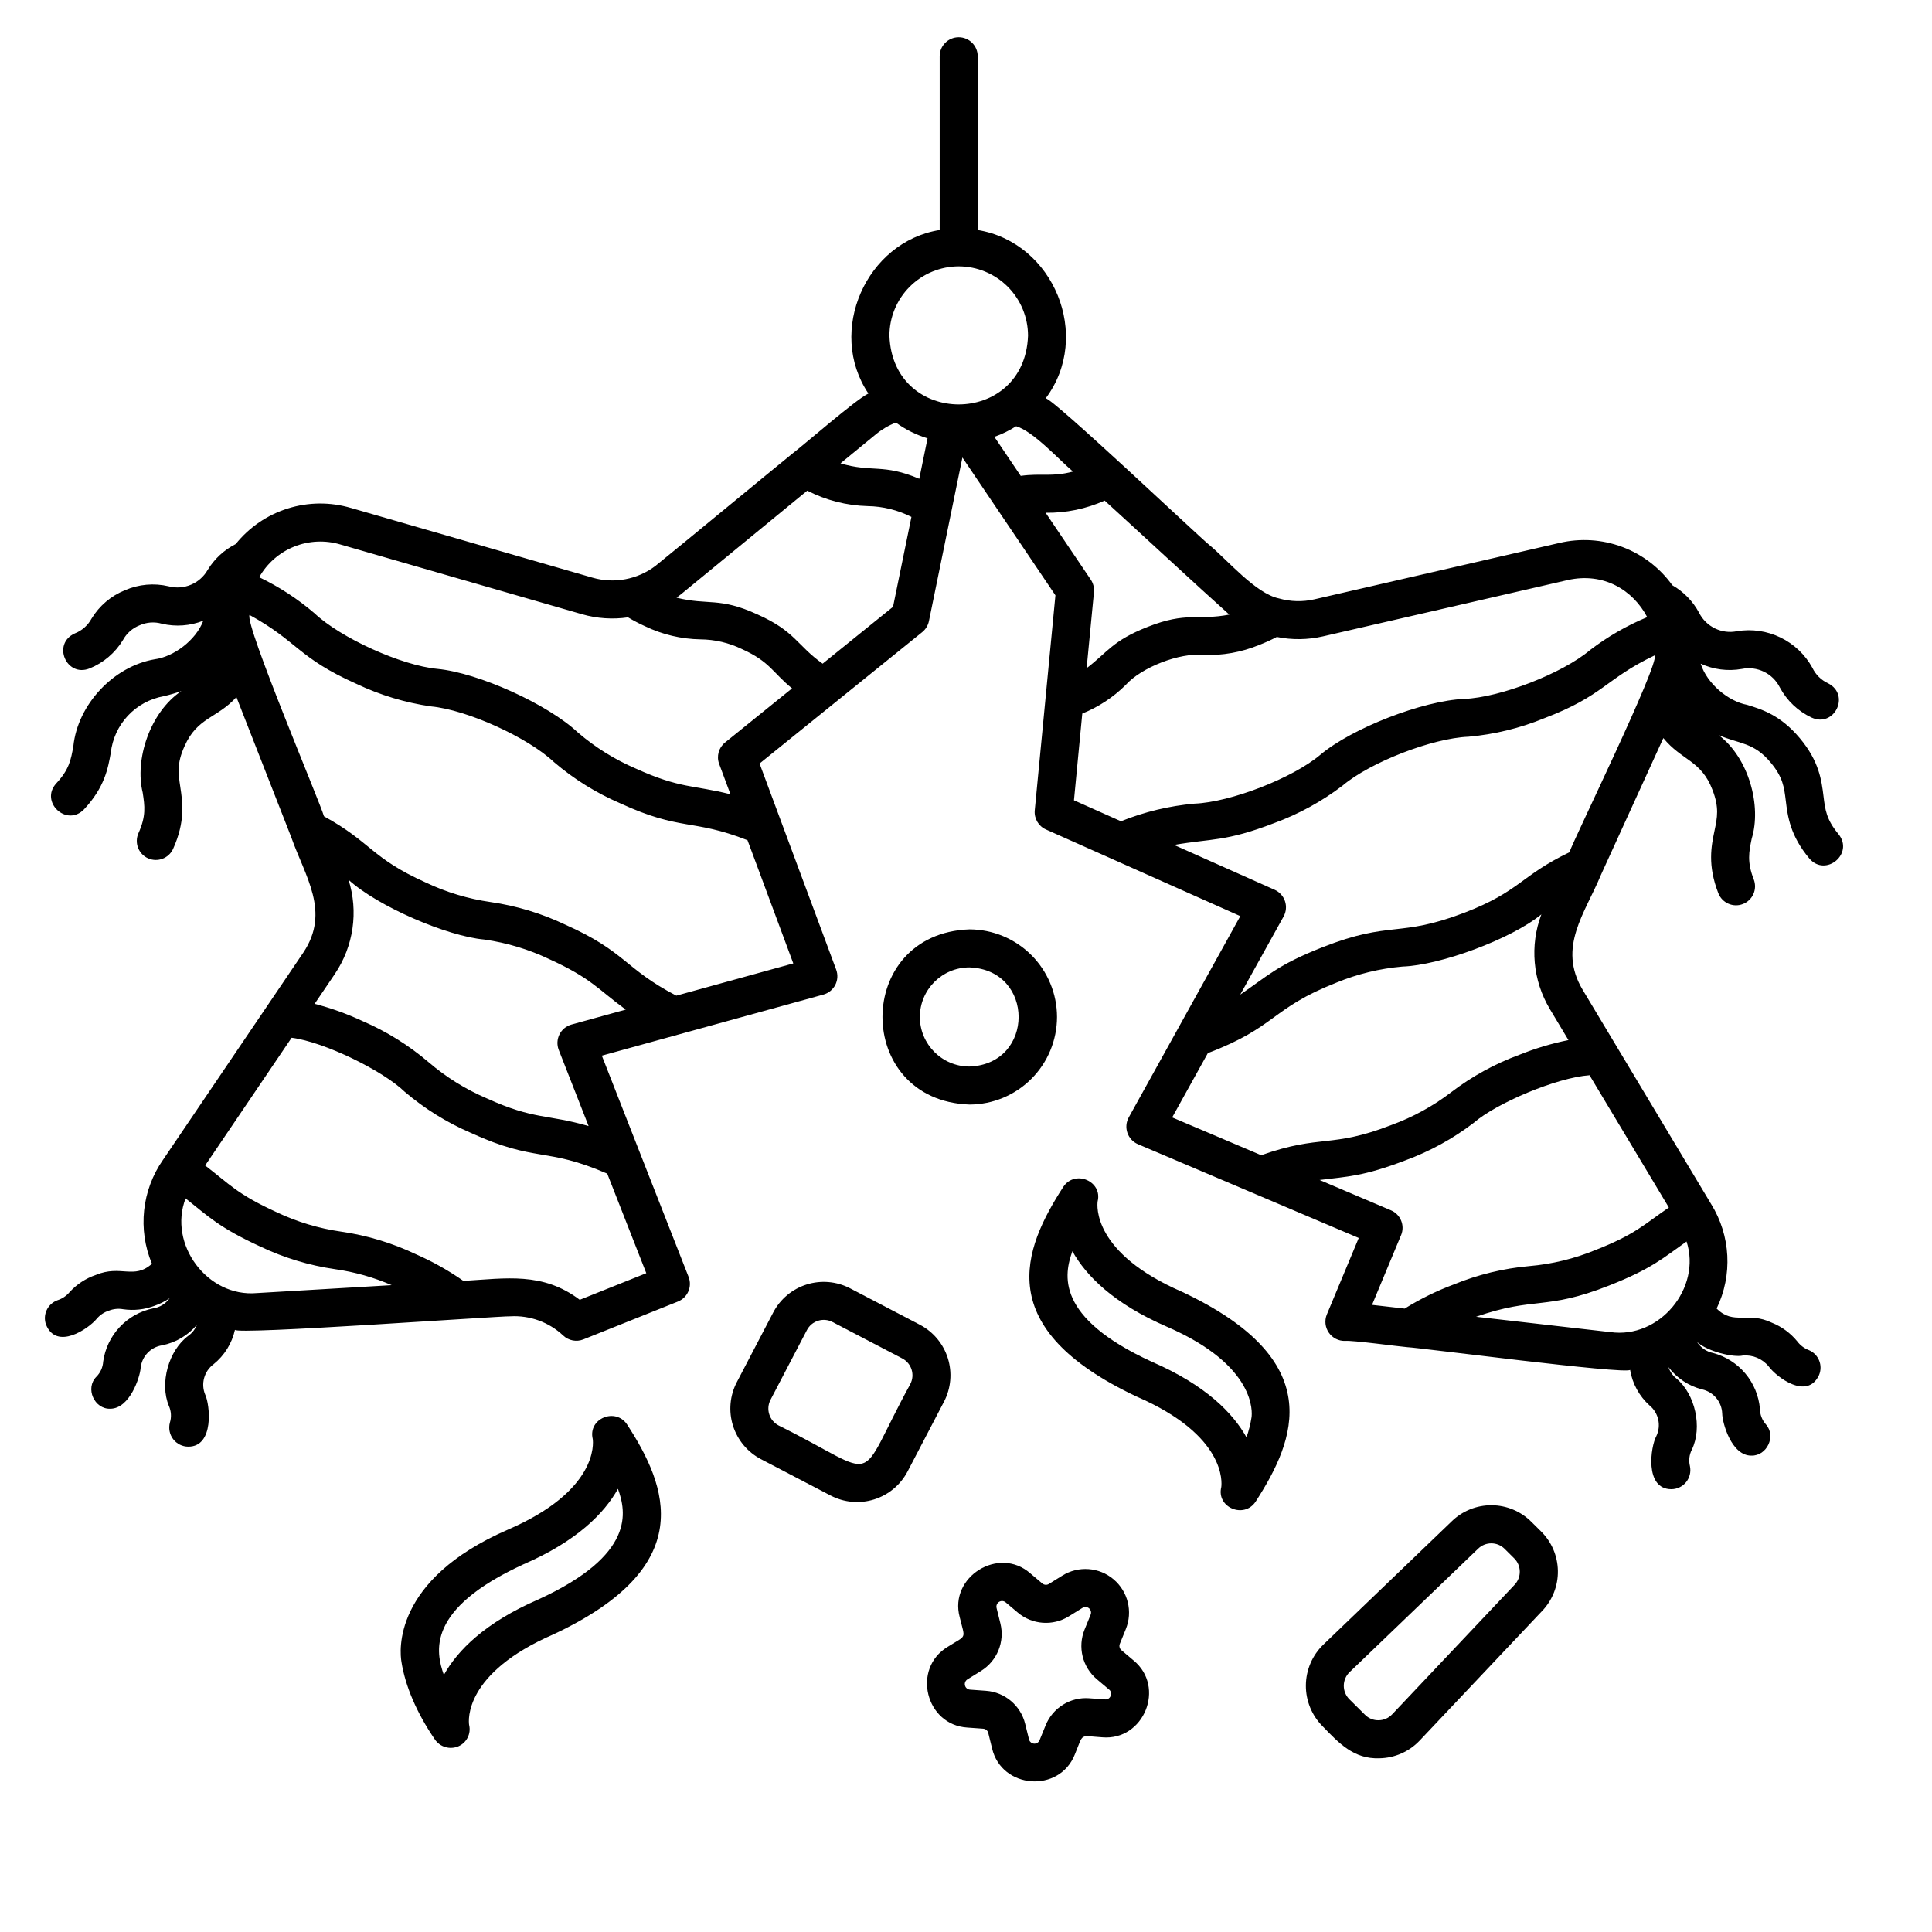 <?xml version="1.0" encoding="UTF-8"?>
<!-- Uploaded to: ICON Repo, www.iconrepo.com, Generator: ICON Repo Mixer Tools -->
<svg fill="#000000" width="800px" height="800px" version="1.1" viewBox="144 144 512 512" xmlns="http://www.w3.org/2000/svg">
 <g>
  <path d="m549.85 547.32c-2.789-2.801-6.57-4.387-10.523-4.418-3.949-0.031-7.758 1.492-10.59 4.246l-34.051 32.707c-2.922 2.828-4.582 6.715-4.613 10.777-0.035 4.066 1.566 7.977 4.438 10.855 4.309 4.461 8.273 8.715 15.012 8.473h0.004c4.074-0.055 7.953-1.766 10.742-4.738l32.426-34.32v0.004c2.731-2.859 4.227-6.676 4.16-10.629-0.062-3.949-1.68-7.719-4.504-10.484zm-4.481 16.672-32.426 34.32v-0.004c-0.93 0.992-2.223 1.562-3.582 1.578-1.359 0.035-2.672-0.492-3.629-1.461l-4.125-4.094v0.004c-0.961-0.957-1.5-2.262-1.488-3.617 0.008-1.359 0.566-2.656 1.547-3.594l34.051-32.707c1.969-1.91 5.106-1.887 7.039 0.059l2.5 2.481v-0.004c1.957 1.922 2.008 5.055 0.109 7.039z"/>
  <path d="m424.12 413.5c-0.008-6.152-2.457-12.051-6.809-16.402-4.352-4.352-10.254-6.797-16.406-6.805-30.719 1.09-30.715 45.336 0 46.422 6.152-0.004 12.055-2.453 16.406-6.805 4.356-4.352 6.801-10.254 6.809-16.41zm-36.348 0c0.012-7.246 5.883-13.121 13.133-13.129 17.383 0.617 17.379 25.656 0 26.27-7.25-0.012-13.125-5.891-13.133-13.141z"/>
  <path d="m387.77 495.07-18.469-9.645c-3.555-1.855-7.699-2.223-11.523-1.023-3.824 1.199-7.016 3.871-8.871 7.426l-9.645 18.469c-1.852 3.555-2.215 7.695-1.016 11.52 1.203 3.824 3.867 7.016 7.418 8.875l18.469 9.645v-0.004c3.555 1.855 7.699 2.227 11.523 1.023 3.824-1.199 7.016-3.871 8.871-7.426l9.645-18.469c1.852-3.555 2.215-7.695 1.016-11.52-1.199-3.824-3.867-7.016-7.418-8.871zm-2.527 15.73c-15.02 27.441-6.914 24.887-34.91 10.961l-0.004-0.004c-2.465-1.289-3.418-4.332-2.133-6.797l9.645-18.469c1.285-2.469 4.328-3.422 6.797-2.137l18.469 9.645c2.465 1.289 3.422 4.332 2.133 6.797z"/>
  <path d="m444.4 584.03-3.211-2.711c-0.492-0.414-0.664-1.102-0.418-1.699l1.582-3.891v-0.004c1.887-4.641 0.574-9.969-3.258-13.199-3.828-3.231-9.305-3.625-13.559-0.98l-3.57 2.215v0.004c-0.547 0.34-1.254 0.289-1.746-0.129l-3.211-2.707c-8.309-7.273-21.535 0.934-18.684 11.613 1.477 6.144 2.016 4.578-3.223 7.918-9.492 5.738-5.809 20.695 5.269 21.363l4.191 0.301h-0.004c0.645 0.047 1.188 0.504 1.34 1.129l1.008 4.078c2.519 10.781 17.867 11.941 21.945 1.586 2.402-5.801 1.055-4.902 7.262-4.512 11.047 0.949 16.859-13.336 8.285-20.375zm-6.074 9.402c-0.215 0.621-0.836 1.008-1.488 0.926l-4.191-0.301v-0.004c-5-0.367-9.664 2.535-11.547 7.18l-1.582 3.891c-0.23 0.613-0.836 1.004-1.488 0.957-0.656-0.047-1.199-0.52-1.34-1.156l-1.008-4.078c-1.191-4.871-5.391-8.414-10.395-8.77l-4.191-0.301c-0.652-0.027-1.211-0.484-1.367-1.121s0.125-1.301 0.688-1.629l3.57-2.215v-0.004c4.266-2.637 6.336-7.727 5.125-12.594l-1.008-4.078c-0.156-0.629 0.113-1.285 0.66-1.625 0.547-0.34 1.254-0.289 1.746 0.129l3.211 2.707c3.828 3.238 9.309 3.637 13.562 0.98l3.57-2.215c0.547-0.359 1.262-0.312 1.762 0.105 0.496 0.422 0.66 1.121 0.402 1.719l-1.582 3.891c-1.898 4.641-0.582 9.977 3.258 13.199l3.211 2.707c0.523 0.395 0.699 1.105 0.422 1.699z"/>
  <path d="m310.18 521.5c-3.07-4.59-10.41-1.574-9.098 3.852 0.156 1.082 1.398 13.672-22.395 23.98-30.898 13.379-28.73 32.547-28.301 35.047 1.008 6.457 4.059 13.562 8.832 20.555 1.371 2.047 4.008 2.824 6.269 1.852 2.211-0.953 3.406-3.367 2.828-5.703-0.156-1.086-1.398-13.672 22.391-23.98 38.508-18.043 30.191-39.113 19.473-55.602zm-23.477 46.352c-14.266 6.18-21.48 13.59-25.074 20.023-2.152-6.09-4.777-17.422 21.059-29.301 14.266-6.176 21.484-13.59 25.074-20.023 2.168 6.027 4.746 17.477-21.059 29.301z"/>
  <path d="m457.28 486.36c-23.793-10.305-22.547-22.891-22.395-23.98 1.332-5.383-6.039-8.465-9.098-3.852-10.715 16.594-19.105 37.438 19.469 55.598 23.793 10.305 22.551 22.895 22.395 23.98-1.328 5.383 6.027 8.473 9.098 3.852 10.711-16.598 19.105-37.43-19.469-55.598zm18.391 33.227c-0.281 1.812-0.73 3.594-1.336 5.324-3.594-6.434-10.809-13.844-25.074-20.023-25.797-11.828-23.23-23.254-21.062-29.301 3.594 6.434 10.809 13.844 25.074 20.023 23.793 10.301 22.555 22.887 22.398 23.977z"/>
  <path d="m631.23 365.06c-3.223-3.852-3.543-6.465-3.984-10.086-0.504-4.098-1.121-9.195-6.262-15.332-5.144-6.141-10.051-7.644-13.996-8.855-4.906-0.906-10.609-5.57-12.293-10.91h-0.004c3.41 1.566 7.215 2.055 10.906 1.398 4.074-0.832 8.203 1.172 10.07 4.887 1.871 3.512 4.832 6.32 8.434 8.008 6.008 2.75 10.328-5.992 4.398-9.07-1.848-0.84-3.34-2.309-4.207-4.148-1.914-3.477-4.859-6.273-8.434-8.004-3.57-1.734-7.59-2.32-11.508-1.676-4.078 0.836-8.207-1.168-10.074-4.887-1.637-3.047-4.09-5.57-7.09-7.289-3.32-4.629-7.941-8.16-13.277-10.156-5.332-1.996-11.141-2.359-16.684-1.047l-64.934 14.941c-3.09 0.703-6.305 0.621-9.355-0.246-6.191-1.293-13.695-10.246-18.52-14.223-2.535-2-41.449-38.867-43.301-38.793 12.371-16.535 2.164-41.312-18.016-44.609v-46.047l0.004-0.004c0-2.781-2.258-5.039-5.039-5.039s-5.039 2.258-5.039 5.039v46.047c-19.445 3.09-30.004 26.816-18.887 43.336-3.125 1.418-16.977 13.504-19.984 15.781-8.645 7.031-28.012 23.062-36.457 29.895-4.754 3.609-10.926 4.766-16.66 3.121l-64.023-18.48-0.004 0.004c-5.465-1.617-11.285-1.57-16.723 0.133-5.441 1.703-10.25 4.984-13.816 9.426-3.078 1.555-5.656 3.934-7.449 6.879-2.07 3.606-6.301 5.379-10.324 4.324-3.871-0.914-7.938-0.551-11.586 1.039-3.691 1.484-6.801 4.129-8.859 7.531-0.969 1.789-2.535 3.172-4.43 3.914-6.078 2.734-2.269 11.715 3.894 9.293 3.691-1.488 6.801-4.129 8.863-7.535 0.965-1.785 2.535-3.172 4.426-3.91 1.855-0.832 3.941-0.98 5.894-0.414 3.652 0.859 7.477 0.578 10.969-0.797-1.973 5.238-7.941 9.586-12.871 10.219-10.953 1.875-20.422 12.016-21.562 23.043-0.641 3.59-1.102 6.18-4.535 9.852-4.434 4.898 2.742 11.652 7.356 6.883 5.473-5.844 6.371-10.906 7.094-14.969v-0.004c0.41-3.684 2-7.141 4.531-9.848 2.535-2.707 5.875-4.523 9.527-5.176 1.578-0.367 3.137-0.82 4.664-1.367-8.402 5.664-12.406 18.238-10.262 26.902 0.547 3.602 0.941 6.207-1.129 10.789-1.121 2.531 0.012 5.492 2.531 6.633 2.523 1.141 5.492 0.031 6.652-2.481 3.297-7.297 2.527-12.371 1.91-16.449-0.547-3.606-0.941-6.211 1.133-10.793 3.394-7.672 8.59-7.316 13.742-12.992 0.031 0.059 14.469 37.004 14.504 37.055 3.691 10.508 10.488 19.801 3.223 30.656-6.406 9.465-30.344 44.812-37.164 54.895v-0.008c-5.641 8.078-6.758 18.484-2.953 27.574-4.777 4.273-8.227 0.203-14.836 2.949-2.68 0.906-5.09 2.484-6.996 4.578-0.844 1-1.953 1.742-3.199 2.141-1.258 0.453-2.285 1.387-2.856 2.598-0.57 1.207-0.637 2.594-0.184 3.852 2.777 6.906 11.25 1.125 13.441-1.539 0.844-1.004 1.953-1.746 3.199-2.144 1.215-0.484 2.539-0.617 3.824-0.383 2.809 0.406 5.672 0.09 8.32-0.922 1.402-0.492 2.738-1.16 3.973-1.988-1.043 1.469-2.641 2.441-4.422 2.691-3.383 0.703-6.465 2.434-8.824 4.957-2.363 2.519-3.883 5.711-4.359 9.137-0.09 1.508-0.727 2.938-1.797 4.008-3.051 3.043-0.559 8.629 3.676 8.48 5.168-0.008 7.867-8.371 8.039-10.727h0.004c0.273-3.09 2.617-5.598 5.684-6.074 3.594-0.711 6.844-2.617 9.215-5.41-0.457 1.156-1.234 2.156-2.246 2.875-5.254 3.859-7.672 12.605-5.156 18.605v0.004c0.617 1.383 0.711 2.941 0.266 4.391-0.41 1.52-0.094 3.141 0.855 4.391 0.953 1.25 2.43 1.988 4.004 1.996 6.941 0.031 5.766-11.129 4.484-13.812h-0.004c-1.18-2.871-0.266-6.176 2.227-8.027 2.871-2.309 4.871-5.527 5.672-9.125 0.289 1.371 70.301-3.68 72.953-3.578 5.184-0.301 10.262 1.543 14.043 5.102 1.43 1.348 3.512 1.746 5.336 1.016l25.07-10.035h-0.004c2.57-1.031 3.828-3.941 2.824-6.519-5.699-14.418-17.367-44.367-22.996-58.645 12.797-3.527 45.531-12.551 58.719-16.184h-0.004c1.363-0.375 2.508-1.305 3.152-2.562 0.641-1.258 0.727-2.731 0.234-4.055l-20.301-54.613 43.113-34.832c0.91-0.734 1.535-1.762 1.77-2.91l8.875-43.355c5.508 8.16 18.992 28.145 24.648 36.516-1.359 14.141-4.113 42.793-5.477 56.98-0.207 2.156 0.988 4.203 2.965 5.082l51.508 22.961-29.574 53.355c-0.684 1.25-0.809 2.731-0.344 4.078s1.473 2.438 2.781 3.004c14.586 6.188 43.992 18.684 58.523 24.852l-0.629 1.512-7.836 18.793c-0.641 1.586-0.441 3.387 0.535 4.793 0.973 1.406 2.59 2.227 4.301 2.184 1.859-0.211 14.402 1.504 16.516 1.664 3.34 0.137 57.527 7.254 59.027 6.023 0.602 3.637 2.426 6.965 5.168 9.43 2.387 1.98 3.121 5.332 1.777 8.129-1.488 2.684-3.207 14.035 3.988 14.051h-0.004c1.523-0.008 2.965-0.699 3.922-1.883 0.953-1.188 1.324-2.742 1.008-4.231-0.363-1.473-0.184-3.027 0.508-4.375 2.848-5.852 0.91-14.73-4.125-18.863h0.004c-0.969-0.773-1.695-1.816-2.082-2.996 2.211 2.914 5.344 4.992 8.887 5.894 3.035 0.66 5.238 3.289 5.356 6.391 0.02 2.398 2.418 11.207 7.723 11.164 4.109 0.129 6.648-5.16 3.859-8.273v-0.004c-1.008-1.133-1.57-2.594-1.582-4.109-0.293-3.441-1.641-6.711-3.856-9.359-2.219-2.648-5.203-4.551-8.539-5.441-1.758-0.352-3.293-1.406-4.258-2.914 2.84 2.551 9.684 4.137 12.113 3.578 2.633-0.238 5.207 0.852 6.871 2.902 2.031 2.777 10.191 9.02 13.332 2.273 1.082-2.562-0.117-5.519-2.68-6.602-1.223-0.465-2.285-1.266-3.07-2.309-1.789-2.195-4.106-3.902-6.734-4.957-6.441-3.094-10.129 0.754-14.66-3.766l0.004 0.004c4.289-8.867 3.742-19.309-1.449-27.68l-0.922-1.535-33.168-55.316c-6.664-11.242 0.645-20.172 4.898-30.434 0.039-0.043 16.492-36.16 16.523-36.215 4.844 5.957 10.047 5.883 13.02 13.738 1.812 4.684 1.281 7.266 0.535 10.832-0.844 4.039-1.891 9.07 1.008 16.535 1.008 2.594 3.926 3.883 6.519 2.875 1.246-0.484 2.25-1.441 2.789-2.664 0.539-1.223 0.57-2.609 0.086-3.856-1.812-4.684-1.281-7.262-0.535-10.832 2.621-8.578-0.684-21.273-8.762-27.418 5.441 2.383 9.328 1.852 13.805 7.309 3.223 3.852 3.543 6.465 3.984 10.086 0.504 4.098 1.121 9.195 6.262 15.332 4.332 5.004 11.879-1.32 7.711-6.469zm-147.05 21.801c0.672-1.234 0.805-2.699 0.355-4.035-0.445-1.336-1.43-2.426-2.711-3.008l-26.68-11.898c9.93-1.75 13.586-0.793 26.578-5.812 6.496-2.383 12.598-5.731 18.098-9.93 7.305-6.18 23.789-12.57 33.332-12.938h-0.004c6.891-0.613 13.652-2.258 20.051-4.883 15.949-6.07 16.121-10.379 29.336-16.691 1.148 2.559-21.453 48.695-22.633 52.203-12.891 6.184-13.121 10.359-27.801 16.004-17.492 6.703-19.414 2.004-37.586 9.141-12.051 4.742-14.578 7.633-21.836 12.562zm-50.27-85.949h-0.004c0.113-1.164-0.184-2.332-0.84-3.305l-11.965-17.719c5.391 0.074 10.73-1.027 15.648-3.227 8.031 7.305 25.113 23.141 33.031 30.215-8.473 1.617-11.254-0.852-21.645 3.254-9.324 3.66-10.555 6.66-16.168 10.945zm-5.555-31.949c-5.516 1.504-8.441 0.395-13.852 1.152l-6.984-10.344v-0.004c2.027-0.715 3.965-1.66 5.773-2.812 4.602 1.379 11.426 8.953 15.062 12.012zm-30.285-54.375c4.871 0.008 9.539 1.941 12.98 5.387 3.441 3.441 5.379 8.109 5.387 12.977-0.863 24.305-35.871 24.301-36.73 0 0.004-4.867 1.941-9.535 5.383-12.977 3.445-3.445 8.113-5.379 12.98-5.387zm-21.938 44.5c1.586-1.309 3.375-2.356 5.293-3.098 2.543 1.848 5.375 3.258 8.383 4.176l-2.195 10.719c-9.566-4.09-12.543-1.598-20.871-4.094zm-51.508 42.27c0.406-0.336 31.941-26.215 33.305-27.332 4.957 2.547 10.422 3.945 15.992 4.094 4.039 0.059 8.012 1.039 11.617 2.863l-4.875 23.824-18.656 15.07c-6.879-4.887-7.172-8.539-17.258-13.043-10.168-4.68-13.07-2.348-21.461-4.449 0.453-0.328 0.902-0.672 1.336-1.027zm20.453 73.32 9.152 24.637-31 8.543c-13.824-7.199-13.324-11.652-29.453-18.824h0.004c-6.246-2.973-12.906-4.988-19.754-5.977-5.984-0.852-11.805-2.609-17.258-5.211-14.363-6.449-14.363-10.629-26.91-17.516-1.059-3.762-20.98-50.734-19.738-53.367 12.836 7.019 12.777 11.332 28.352 18.27 6.25 2.973 12.91 4.984 19.758 5.973 9.527 0.895 25.629 8.191 32.57 14.75 5.258 4.496 11.164 8.172 17.52 10.91 16.129 7.434 19.098 4.051 33.773 9.797zm-29.805 106.73-17.633 7.055c-9.824-7.438-19.512-5.676-30.84-5.012-3.949-2.769-8.168-5.137-12.586-7.07-6.25-2.973-12.91-4.988-19.758-5.977-5.984-0.852-11.805-2.609-17.258-5.211-10.402-4.762-12.414-7.418-18.832-12.328l22.918-33.852c8.664 1.098 24.234 8.75 29.945 14.297v-0.004c5.262 4.496 11.168 8.172 17.523 10.906 17.32 7.949 19.73 3.672 36.172 10.812zm-103.17 5.269c-13.219 1.188-23.59-13.023-18.918-25.09 6.019 4.758 8.848 7.727 19.859 12.789 6.246 2.969 12.906 4.981 19.75 5.969 5.168 0.734 10.215 2.156 15.004 4.234zm79.961-64.461 7.922 20.203c-11.047-3.211-14.41-1.598-27.074-7.379-5.555-2.383-10.719-5.598-15.309-9.535-5.262-4.496-11.168-8.172-17.523-10.91-4.086-1.91-8.336-3.441-12.699-4.57l5.363-7.922v-0.004c4.953-7.324 6.289-16.516 3.621-24.949 7.723 7.055 26.137 14.973 35.988 15.84 5.988 0.852 11.812 2.613 17.27 5.219 11.117 5.059 12.84 7.961 20.203 13.34l-14.41 3.973c-1.371 0.387-2.516 1.332-3.152 2.606-0.637 1.273-0.711 2.758-0.199 4.09zm42.523-75.766 2.992 8.043c-9.902-2.508-13.246-1.441-25.098-6.82-5.559-2.383-10.723-5.598-15.312-9.535-7.973-7.508-26.387-15.844-37.27-16.879-9.508-0.891-25.609-8.176-32.57-14.75-4.441-3.805-9.363-7.012-14.637-9.543 2.078-3.672 5.34-6.527 9.25-8.102 3.914-1.574 8.246-1.773 12.285-0.566l64.023 18.48c3.957 1.133 8.109 1.414 12.18 0.824 1.473 0.879 2.992 1.676 4.559 2.379 4.57 2.191 9.562 3.371 14.629 3.457 3.809 0.027 7.559 0.906 10.984 2.566 7.477 3.367 8.094 6.191 13.301 10.422l-17.758 14.344v0.004c-1.688 1.359-2.316 3.644-1.562 5.676zm96.227-13.348c4.277-1.727 8.172-4.285 11.453-7.527 4.188-4.719 14.371-8.664 20.629-8.008h-0.004c5.066 0.191 10.113-0.711 14.797-2.644 1.598-0.617 3.16-1.324 4.676-2.125 4.027 0.816 8.184 0.766 12.191-0.145l64.938-14.941c9.516-2.117 17.254 2.664 21.035 9.832-5.41 2.238-10.504 5.176-15.156 8.734-7.34 6.199-23.789 12.566-33.34 12.941-10.941 0.441-29.789 7.758-38.141 14.812-7.293 6.168-23.773 12.57-33.34 12.941h0.004c-6.691 0.594-13.258 2.168-19.492 4.672l-12.453-5.555zm33.281 89.98c18.254-6.934 16.648-11.824 34.078-18.676v-0.004c5.594-2.301 11.504-3.734 17.527-4.258 9.883-0.328 28.691-7.215 36.777-13.824-3.117 8.273-2.289 17.516 2.258 25.102l4.922 8.211v-0.004c-4.434 0.895-8.777 2.191-12.973 3.883-6.496 2.379-12.594 5.727-18.09 9.926-4.797 3.68-10.129 6.606-15.809 8.68-16.098 6.258-18.641 2.406-34.551 8.023l-23.594-10.016zm52.168 67.711-8.656-0.988 7.109-17.082 0.586-1.402h0.004c1.062-2.559-0.137-5.496-2.684-6.574l-18.918-8.039c7.387-0.922 11.562-0.934 22.73-5.199 6.496-2.383 12.598-5.731 18.094-9.93 6.012-5.238 22.031-12.023 30.715-12.633l21.023 35.055c-6.648 4.543-8.816 7.086-19.445 11.262l-0.004 0.004c-5.594 2.301-11.504 3.738-17.531 4.258-6.891 0.613-13.648 2.258-20.051 4.883-4.527 1.688-8.871 3.824-12.973 6.379zm54.43 6.223-35.523-4.059c15.719-5.465 18.273-1.562 35.289-8.289 11.262-4.445 14.246-7.246 20.496-11.656 4 12.309-7.129 25.898-20.262 23.996z"/>
 </g>
</svg>